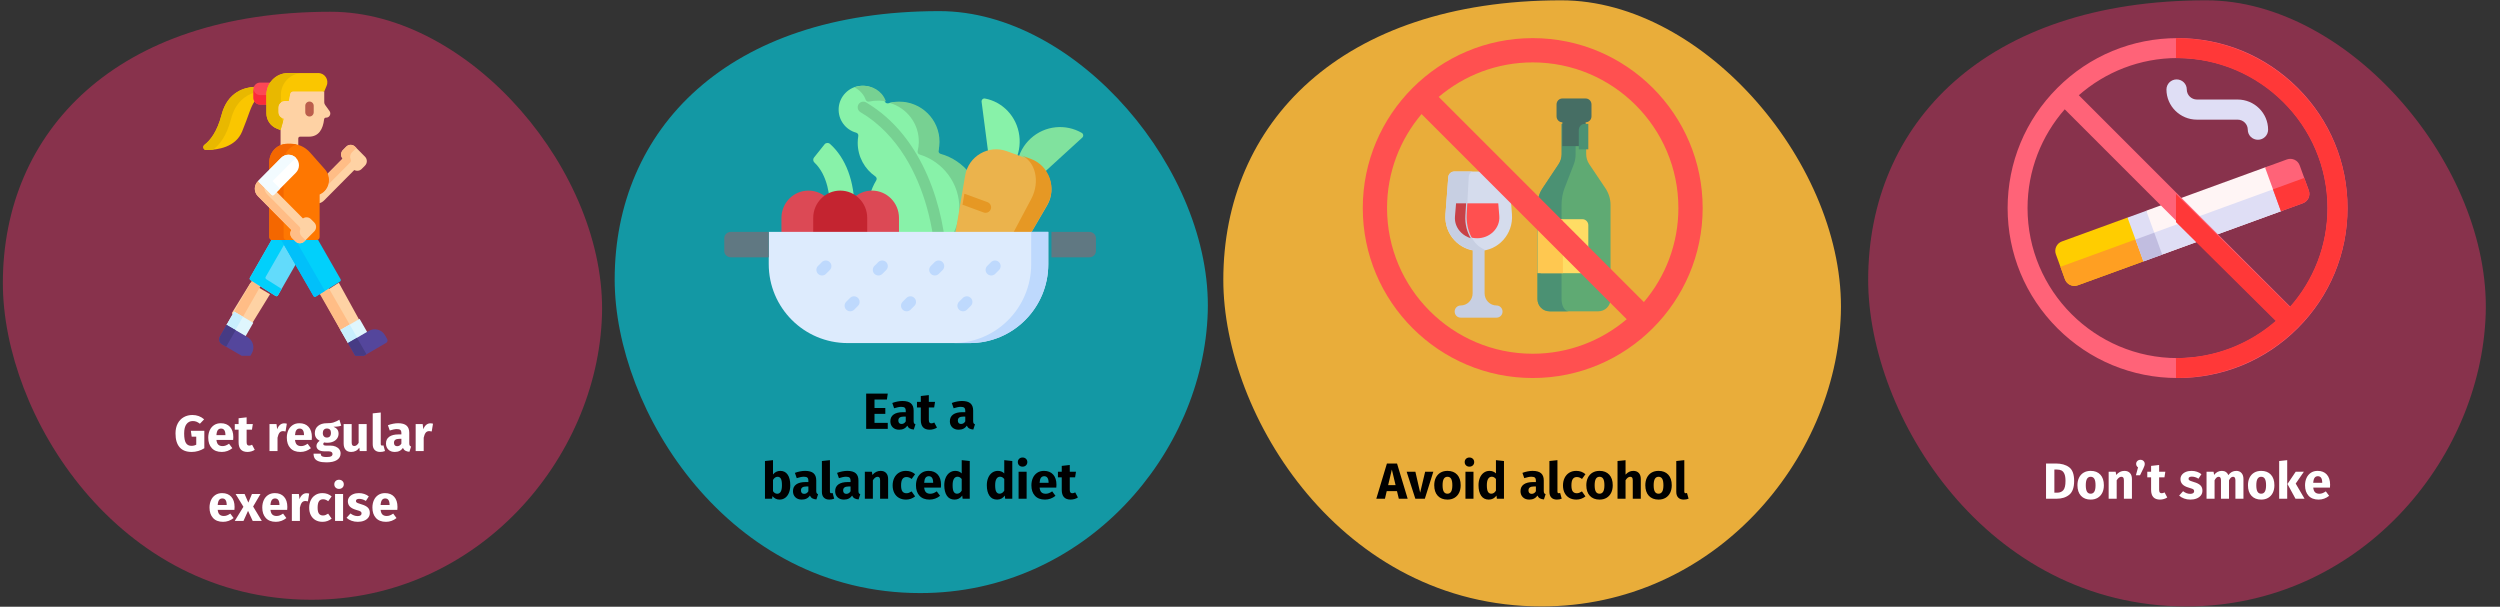 <?xml version="1.0" encoding="UTF-8"?>
<svg xmlns="http://www.w3.org/2000/svg" xmlns:xlink="http://www.w3.org/1999/xlink" width="787px" height="191px" viewBox="0 0 787 191" version="1.1">
  <rect x="0" y="0" width="787" height="191" fill="#333333" stroke="none"/>
  <title>Group 137@2x</title>
  <g id="Page-1" stroke="none" stroke-width="1" fill="none" fill-rule="evenodd">
    <g id="vorlage" transform="translate(-122, -28038)">
      <g id="Group-137" transform="translate(122.9, 28038)">
        <path d="M97.1,188.8 C149.6,188.8 187.1,144.4 188.6,99.4 C190.1,54.4 147.2,3.7 103.2,3.7 C35.7,3.7 0,41.4 0,89.1 C0,130.6 36,188.8 97.1,188.8 Z" id="Path" fill="#88324C" fill-rule="nonzero"></path>
        <path d="M484.4,190.9 C538.5,190.9 577.1,145.1 578.6,98.8 C580.1,52.5 535.9,0.1 490.6,0.1 C421.1,0.1 384.2,38.9 384.2,88.1 C384.2,130.9 421.4,190.9 484.4,190.9 Z" id="Path" fill="#E9AD3A" fill-rule="nonzero"></path>
        <path d="M687.4,190.9 C741.5,190.9 780.1,145.1 781.6,98.8 C783.1,52.5 738.9,0.1 693.6,0.1 C624.1,0.1 587.2,38.9 587.2,88.1 C587.2,130.9 624.4,190.9 687.4,190.9 Z" id="Path" fill="#88324C" fill-rule="nonzero"></path>
        <path d="M288.8,186.7 C340.8,186.7 377.9,142.7 379.3,98.3 C380.7,53.9 338.3,3.5 294.8,3.5 C228,3.5 192.6,40.8 192.6,88 C192.6,129.1 228.3,186.7 288.8,186.7 Z" id="Path" fill="#1398A4" fill-rule="nonzero"></path>
        <path d="M295.057,48.832 C294.581,48.699 294.301,48.219 294.408,47.736 C294.606,46.842 294.712,45.912 294.712,44.957 C294.712,37.869 288.98,32.124 281.909,32.124 C280.816,32.124 279.757,32.263 278.745,32.522 C278.281,32.641 277.808,32.394 277.644,31.943 C276.528,28.873 273.474,26.737 269.964,27.026 C266.283,27.329 263.335,30.357 263.114,34.052 C262.894,37.719 265.299,40.861 268.623,41.768 C269.073,41.89 269.369,42.33 269.29,42.79 C269.17,43.494 269.106,44.218 269.106,44.957 C269.106,49.351 271.311,53.227 274.671,55.54 C275.076,55.819 275.198,56.359 274.942,56.779 C273.183,59.676 272.22,63.112 272.36,66.782 C272.71,75.981 280.085,83.491 289.257,83.974 C299.569,84.518 308.1,76.298 308.1,66.082 C308.1,57.865 302.581,50.945 295.057,48.832 L295.057,48.832 Z" id="Path" fill="#88F2A9" fill-rule="nonzero"></path>
        <path d="M295.203,48.426 C294.733,48.295 294.456,47.824 294.561,47.349 C294.757,46.469 294.862,45.555 294.862,44.616 C294.862,37.648 289.194,32 282.203,32 C281.132,32 280.093,32.135 279.1,32.386 C284.54,33.901 288.473,38.937 288.338,44.824 C288.317,45.762 288.191,46.674 287.975,47.549 C287.859,48.021 288.125,48.498 288.592,48.64 C295.982,50.887 301.282,57.813 301.096,65.888 C300.906,74.192 294.977,81.018 287.173,82.699 C287.923,82.839 288.689,82.934 289.469,82.975 C299.665,83.51 308.1,75.429 308.1,65.384 C308.1,57.307 302.643,50.504 295.203,48.426 Z" id="Path" fill="#77D192" fill-rule="nonzero"></path>
        <path d="M271.626,31.417 C271.778,31.839 272.241,32.077 272.703,31.977 C273.709,31.759 274.761,31.653 275.841,31.676 C276.614,31.692 277.368,31.777 278.1,31.917 C277.995,31.827 277.909,31.715 277.857,31.581 C276.753,28.736 273.731,26.756 270.258,27.024 C269.501,27.083 268.777,27.251 268.1,27.511 C269.748,28.341 271.02,29.737 271.626,31.417 Z" id="Path" fill="#77D192" fill-rule="nonzero"></path>
        <path d="M271.757,32.245 C270.918,31.749 269.837,32.03 269.343,32.875 C268.85,33.719 269.13,34.806 269.97,35.302 C282.125,42.488 287.951,55.239 290.698,64.67 C292.62,71.273 293.482,77.714 293.626,83 C294.83,82.781 295.993,82.44 297.1,81.991 C296.468,66.559 290.253,43.18 271.757,32.245 L271.757,32.245 Z" id="Path" fill="#77D192" fill-rule="nonzero"></path>
        <path d="M268.1,66 L260.413,66 C260.413,62.098 259.747,55.18 255.458,51.142 C255.022,50.731 254.981,50.057 255.354,49.59 L258.663,45.442 C259.088,44.908 259.88,44.851 260.39,45.308 C265.373,49.767 268.1,57.055 268.1,66 Z" id="Path" fill="#88F2A9" fill-rule="nonzero"></path>
        <path d="M308.108,32.049 L311.246,56.196 C311.326,56.814 311.966,57.178 312.512,56.911 C317.591,54.425 320.769,48.757 319.98,42.692 C319.193,36.631 314.686,32.032 309.155,31.015 C308.557,30.905 308.027,31.427 308.108,32.049 L308.108,32.049 Z" id="Path" fill="#88F2A9" fill-rule="nonzero"></path>
        <path d="M339.799,43.317 L321.806,59.758 C321.346,60.179 320.605,60.032 320.345,59.465 C317.924,54.176 319.051,47.714 323.57,43.584 C328.087,39.457 334.607,38.926 339.635,41.826 C340.178,42.14 340.262,42.894 339.799,43.317 Z" id="Path" fill="#80E29E" fill-rule="nonzero"></path>
        <path d="M302.178,97.533 C298.676,96.257 296.586,92.658 297.21,88.98 L302.924,55.271 C303.96,49.161 310.272,45.484 316.088,47.604 L323.573,50.332 C329.389,52.451 331.865,59.331 328.736,64.678 L311.474,94.178 C309.591,97.398 305.679,98.809 302.178,97.533 L302.178,97.533 Z" id="Path" fill="#EBB34C" fill-rule="nonzero"></path>
        <path d="M323.636,50.028 L318.158,48 L320.397,48.829 C325.036,50.547 326.641,57.156 323.744,62.613 L307.76,92.713 C306.255,95.547 303.595,97.15 301.1,96.874 C301.52,97.132 301.968,97.354 302.444,97.53 C305.912,98.814 309.786,97.394 311.652,94.154 L328.749,64.466 C331.848,59.085 329.396,52.162 323.636,50.028 L323.636,50.028 Z" id="Path" fill="#E69824" fill-rule="nonzero"></path>
        <path d="M309.966,63.637 L302.982,61.079 C302.883,61.042 302.782,61.017 302.681,61 L302.1,64.445 L308.788,66.895 C308.982,66.966 309.181,67 309.377,67 C310.08,67 310.741,66.563 310.996,65.859 C311.321,64.959 310.86,63.964 309.966,63.637 L309.966,63.637 Z" id="Path" fill="#E69824" fill-rule="nonzero"></path>
        <path d="M273.6,60 C268.906,60 265.1,63.849 265.1,68.598 L265.1,80.402 C265.1,85.151 268.906,89 273.6,89 C278.294,89 282.1,85.151 282.1,80.402 L282.1,68.598 C282.1,63.849 278.294,60 273.6,60 L273.6,60 Z" id="Path" fill="#DC4955" fill-rule="nonzero"></path>
        <path d="M253.6,60 C248.906,60 245.1,63.849 245.1,68.598 L245.1,80.402 C245.1,85.151 248.906,89 253.6,89 C258.294,89 262.1,85.151 262.1,80.402 L262.1,68.598 C262.1,63.849 258.294,60 253.6,60 Z" id="Path" fill="#DC4955" fill-rule="nonzero"></path>
        <path d="M263.6,60 C258.906,60 255.1,63.849 255.1,68.598 L255.1,80.402 C255.1,85.151 258.906,89 263.6,89 C268.294,89 272.1,85.151 272.1,80.402 L272.1,68.598 C272.1,63.849 268.294,60 263.6,60 L263.6,60 Z" id="Path" fill="#C42430" fill-rule="nonzero"></path>
        <path d="M241.1,73 L241.1,83.158 C241.1,96.878 252.219,108 265.935,108 L304.265,108 C317.981,108 329.1,96.878 329.1,83.158 L329.1,73 L241.1,73 Z" id="Path" fill="#DDEBFD" fill-rule="nonzero"></path>
        <path d="M323.72,73 L323.72,83.158 C323.72,96.878 312.697,108 299.1,108 L304.48,108 C318.077,108 329.1,96.878 329.1,83.158 L329.1,73 L323.72,73 Z" id="Path" fill="#BED9FD" fill-rule="nonzero"></path>
        <path d="M342.034,81 L330.1,81 L330.1,73 L342.034,73 C343.175,73 344.1,73.886 344.1,74.979 L344.1,79.021 C344.1,80.114 343.175,81 342.034,81 Z" id="Path" fill="#607882" fill-rule="nonzero"></path>
        <path d="M229.166,81 L241.1,81 L241.1,73 L229.166,73 C228.025,73 227.1,73.886 227.1,74.979 L227.1,79.021 C227.1,80.114 228.025,81 229.166,81 Z" id="Path" fill="#607882" fill-rule="nonzero"></path>
        <path d="M257.87,86.725 C257.417,86.725 256.964,86.553 256.619,86.207 C255.927,85.517 255.927,84.397 256.618,83.706 L257.808,82.518 C258.499,81.827 259.62,81.827 260.311,82.518 C261.002,83.208 261.003,84.328 260.311,85.019 L259.122,86.207 C258.777,86.553 258.323,86.725 257.87,86.725 L257.87,86.725 Z" id="Path" fill="#BED9FD" fill-rule="nonzero"></path>
        <path d="M275.627,86.725 C275.174,86.725 274.721,86.553 274.375,86.207 C273.684,85.517 273.684,84.397 274.375,83.706 L275.564,82.518 C276.256,81.827 277.376,81.827 278.068,82.518 C278.759,83.208 278.759,84.328 278.068,85.019 L276.879,86.207 C276.533,86.553 276.08,86.725 275.627,86.725 L275.627,86.725 Z" id="Path" fill="#BED9FD" fill-rule="nonzero"></path>
        <path d="M293.384,86.725 C292.931,86.725 292.478,86.553 292.132,86.207 C291.441,85.517 291.44,84.397 292.132,83.706 L293.321,82.518 C294.013,81.827 295.133,81.827 295.825,82.518 C296.516,83.208 296.516,84.328 295.825,85.019 L294.636,86.207 C294.29,86.553 293.837,86.725 293.384,86.725 L293.384,86.725 Z" id="Path" fill="#BED9FD" fill-rule="nonzero"></path>
        <path d="M311.14,86.725 C310.687,86.725 310.234,86.553 309.889,86.207 C309.197,85.517 309.197,84.397 309.889,83.706 L311.078,82.518 C311.769,81.827 312.89,81.827 313.581,82.518 C314.273,83.208 314.273,84.328 313.582,85.019 L312.392,86.207 C312.046,86.553 311.593,86.725 311.14,86.725 L311.14,86.725 Z" id="Path" fill="#BED9FD" fill-rule="nonzero"></path>
        <path d="M266.749,98 C266.296,98 265.843,97.827 265.497,97.482 C264.806,96.791 264.805,95.672 265.497,94.981 L266.686,93.793 C267.377,93.102 268.498,93.102 269.19,93.792 C269.881,94.483 269.881,95.603 269.19,96.294 L268,97.482 C267.655,97.827 267.202,98 266.749,98 L266.749,98 Z" id="Path" fill="#BED9FD" fill-rule="nonzero"></path>
        <path d="M284.505,98 C284.052,98 283.599,97.827 283.254,97.482 C282.562,96.791 282.562,95.672 283.253,94.981 L284.443,93.793 C285.134,93.102 286.255,93.102 286.946,93.792 C287.638,94.483 287.638,95.603 286.946,96.294 L285.757,97.482 C285.411,97.827 284.958,98 284.505,98 L284.505,98 Z" id="Path" fill="#BED9FD" fill-rule="nonzero"></path>
        <path d="M302.262,98 C301.809,98 301.356,97.827 301.01,97.482 C300.319,96.791 300.319,95.672 301.01,94.981 L302.2,93.793 C302.891,93.102 304.012,93.102 304.703,93.792 C305.394,94.483 305.395,95.603 304.703,96.294 L303.514,97.482 C303.168,97.827 302.715,98 302.262,98 L302.262,98 Z" id="Path" fill="#BED9FD" fill-rule="nonzero"></path>
        <polygon id="Path" fill="#FED2A4" fill-rule="nonzero" points="111.977 100.804 112.1 100.524 105.751 89 100.1 92.646 106.355 104 106.701 103.995"></polygon>
        <polygon id="Path" fill="#FED2A4" fill-rule="nonzero" points="84.1 92.621 77.961 89 72.1 98.534 72.183 98.78 78.122 102 78.374 101.937"></polygon>
        <path d="M79.061,30.799 L79.061,28.115 C79.061,27.839 79.12,27.576 79.224,27.337 C76.193,27.499 70.744,28.844 68.846,36.156 C67.455,41.514 65.259,44.224 63.465,45.592 C62.773,46.119 63.129,47.232 63.997,47.229 C67.705,47.218 73.284,46.328 75.319,41.406 C77.34,36.521 78.004,33.527 79.336,31.793 C79.163,31.502 79.061,31.162 79.061,30.799 Z" id="Path" fill="#FAC600" fill-rule="nonzero"></path>
        <path d="M79.061,28.115 C79.061,27.839 79.12,27.576 79.224,27.337 C76.193,27.499 70.744,28.844 68.846,36.156 C67.455,41.514 65.259,44.224 63.465,45.592 C62.773,46.119 63.129,47.232 63.997,47.229 C64.689,47.227 65.445,47.194 66.232,47.111 C66.289,47.02 66.363,46.935 66.459,46.862 C68.252,45.495 70.449,42.785 71.839,37.427 C73.178,32.269 76.283,30.082 79.061,29.183 L79.061,28.115 L79.061,28.115 Z" id="Path" fill="#E8B800" fill-rule="nonzero"></path>
        <path d="M83.144,29.868 C83.144,28.425 83.601,27.089 84.375,25.995 L80.988,25.995 C79.826,25.995 78.884,26.944 78.884,28.115 L78.884,30.799 C78.884,31.97 79.826,32.92 80.988,32.92 L83.144,32.92 L83.144,29.868 Z" id="Path" fill="#FD4755" fill-rule="nonzero"></path>
        <path d="M78.891,27.96 C78.888,28.011 78.884,28.063 78.884,28.115 L78.884,30.799 C78.884,31.97 79.826,32.92 80.988,32.92 L83.144,32.92 L83.144,29.925 L80.988,29.925 C79.878,29.925 78.971,29.058 78.891,27.96 L78.891,27.96 Z" id="Path" fill="#FB2B3A" fill-rule="nonzero"></path>
        <path d="M114.003,49.327 L110.877,46.177 C110.108,45.402 108.862,45.402 108.093,46.177 L107.049,47.229 C106.311,47.973 106.283,49.159 106.963,49.938 L102.122,54.815 C102.481,55.689 102.581,56.659 102.392,57.624 C102.106,59.093 101.185,60.308 99.868,60.956 C99.795,60.993 99.721,61.027 99.646,61.06 C99.581,61.089 99.54,61.153 99.54,61.224 L99.54,63.999 C100.112,63.863 100.656,63.573 101.103,63.123 L110.63,53.525 C111.376,53.932 112.328,53.819 112.959,53.184 L114.003,52.132 C114.772,51.357 114.772,50.101 114.003,49.327 L114.003,49.327 Z" id="Path" fill="#FED2A4" fill-rule="nonzero"></path>
        <path d="M110.877,46.177 C110.108,45.402 108.861,45.402 108.093,46.177 L107.049,47.229 C106.31,47.973 106.283,49.159 106.963,49.938 L102.256,54.68 C102.718,55.768 102.777,56.97 102.467,58.068 L109.326,51.158 C109.588,50.893 109.643,50.496 109.493,50.154 C109.176,49.428 109.312,48.55 109.902,47.955 L110.946,46.903 C111.058,46.79 111.182,46.695 111.312,46.615 L110.877,46.177 Z" id="Path" fill="#FFBD86" fill-rule="nonzero"></path>
        <polygon id="Path" fill="#FFBD86" fill-rule="nonzero" points="75.585 99.718 81.161 89.988 78.444 88.27 72.809 98.103"></polygon>
        <polygon id="Path" fill="#DFF6FD" fill-rule="nonzero" points="76.033 105.761 76.444 105.794 78.841 101.611 72.809 98.103 70.413 102.285 70.541 102.567"></polygon>
        <polygon id="Path" fill="#C8EFFE" fill-rule="nonzero" transform="translate(72.997, 101.002) rotate(-59.999) translate(-72.997, -101.002) " points="70.592 99.404 75.413 99.389 75.402 102.6 70.582 102.616"></polygon>
        <path d="M87.815,75.544 L87.815,75.365 L84.69,75.365 L77.771,87.439 C77.626,87.693 77.706,88.017 77.952,88.173 L85.845,93.167 C86.104,93.331 86.447,93.245 86.6,92.978 L92.216,83.177 L87.815,75.544 Z" id="Path" fill="#62DBFB" fill-rule="nonzero"></path>
        <path d="M82.739,87.155 L88.606,76.916 L87.815,75.544 L87.815,75.365 L84.69,75.365 L77.771,87.439 C77.626,87.693 77.706,88.017 77.952,88.173 L85.845,93.167 C86.104,93.331 86.447,93.245 86.6,92.978 L87.761,90.952 L82.919,87.889 C82.673,87.733 82.594,87.409 82.739,87.155 L82.739,87.155 Z" id="Path" fill="#01D0FB" fill-rule="nonzero"></path>
        <path d="M68.988,108.402 L75.174,112 L77.93,112 L78.369,111.235 C79.394,109.445 78.786,107.156 77.009,106.122 L70.413,102.285 L68.329,105.922 C67.831,106.79 68.126,107.9 68.988,108.402 L68.988,108.402 Z" id="Path" fill="#54469C" fill-rule="nonzero"></path>
        <path d="M70.413,102.285 L68.328,105.922 C67.831,106.79 68.126,107.9 68.988,108.402 L70.299,109.164 L73.284,103.955 L70.413,102.285 Z" id="Path" fill="#463B84" fill-rule="nonzero"></path>
        <polygon id="Path" fill="#FFBD86" fill-rule="nonzero" points="106.267 103.876 109.187 102.177 102.546 90.648 99.699 92.414"></polygon>
        <polygon id="Path" fill="#DFF6FD" fill-rule="nonzero" points="114.599 104.726 114.658 104.485 112.298 100.367 106.267 103.876 108.626 107.994 108.889 108.047"></polygon>
        <polygon id="Path" fill="#C8EFFE" fill-rule="nonzero" points="109.187 102.177 106.267 103.876 108.626 107.994 111.556 106.29"></polygon>
        <path d="M106.318,87.899 L99.136,75.365 L87.506,75.365 L97.772,93.167 C97.925,93.432 98.264,93.517 98.523,93.357 L106.134,88.635 C106.383,88.48 106.465,88.154 106.318,87.899 L106.318,87.899 Z" id="Path" fill="#01D0FB" fill-rule="nonzero"></path>
        <path d="M92.034,75.365 L87.506,75.365 L97.772,93.167 C97.925,93.431 98.264,93.517 98.523,93.357 L101.385,91.581 L92.034,75.365 Z" id="Path" fill="#01C0FA" fill-rule="nonzero"></path>
        <path d="M113.679,112 L120.656,107.941 C121.081,107.694 121.226,107.147 120.981,106.72 L120.297,105.527 C119.271,103.737 116.999,103.123 115.222,104.157 L108.626,107.994 L110.922,112 L113.679,112 L113.679,112 Z" id="Path" fill="#54469C" fill-rule="nonzero"></path>
        <polygon id="Path" fill="#463B84" fill-rule="nonzero" points="113.679 112 114.476 111.536 111.48 106.334 108.626 107.994 110.922 112"></polygon>
        <path d="M102.835,34.959 L101.439,33.017 C101.265,32.774 101.171,32.482 101.171,32.182 L101.171,28.802 L100.734,28.62 L91.348,28.62 C90.819,28.62 90.361,29 90.259,29.524 L89.855,31.615 L88.783,31.615 C87.525,31.615 86.501,32.646 86.501,33.914 L86.501,35.295 C86.501,36.352 87.208,37.257 88.208,37.517 L87.307,40.721 L87.425,40.968 L87.425,45.893 C88.084,45.61 88.81,45.454 89.571,45.454 L90.669,45.454 C91.466,45.454 92.25,45.578 92.997,45.811 L92.997,43.588 C92.997,43.278 93.247,43.026 93.555,43.026 L96.329,43.026 C99.484,43.026 100.782,40.629 101.13,37.544 C101.162,37.257 101.397,37.037 101.683,37.037 L101.782,37.037 C102.843,37.037 103.458,35.825 102.835,34.959 L102.835,34.959 Z" id="Path" fill="#FED2A4" fill-rule="nonzero"></path>
        <path d="M90.669,45.272 L89.571,45.272 C86.43,45.272 83.883,47.838 83.883,51.003 L83.883,74.639 C83.883,75.14 84.286,75.546 84.784,75.546 L98.817,75.546 C99.314,75.546 99.717,75.14 99.717,74.639 L99.717,61.224 C99.794,61.19 99.871,61.154 99.946,61.117 C102.876,59.674 103.558,55.758 101.388,53.304 L96.692,47.993 C95.161,46.262 92.97,45.272 90.669,45.272 L90.669,45.272 Z" id="Path" fill="#FE7701" fill-rule="nonzero"></path>
        <polygon id="Path" fill="#F46700" fill-rule="nonzero" points="88.387 62.638 88.387 58.261 86.214 60.449"></polygon>
        <path d="M87.608,49.683 C87.949,49.339 88.347,49.09 88.771,48.929 C89.412,47.268 90.799,45.983 92.518,45.491 C91.917,45.349 91.297,45.272 90.669,45.272 L89.571,45.272 C86.43,45.272 83.883,47.838 83.883,51.003 L83.883,53.436 L87.608,49.683 Z" id="Path" fill="#F46700" fill-rule="nonzero"></path>
        <path d="M88.387,74.639 L88.387,69.919 L83.883,65.382 L83.883,74.639 C83.883,75.14 84.286,75.546 84.784,75.546 L89.287,75.546 C88.79,75.546 88.387,75.14 88.387,74.639 Z" id="Path" fill="#F46700" fill-rule="nonzero"></path>
        <path d="M96.527,36.678 C95.792,36.678 95.196,36.078 95.196,35.337 L95.196,33.309 C95.196,32.569 95.792,31.968 96.527,31.968 C97.262,31.968 97.858,32.569 97.858,33.309 L97.858,35.337 C97.858,36.078 97.262,36.678 96.527,36.678 Z" id="Path" fill="#BB5D4C" fill-rule="nonzero"></path>
        <path d="M82.966,29.868 L82.966,35.66 C82.966,37.74 84.208,39.617 86.115,40.417 L87.425,40.967 L88.434,37.38 C87.44,37.212 86.682,36.343 86.682,35.294 L86.682,33.913 C86.682,32.744 87.622,31.796 88.783,31.796 L90.004,31.796 L90.436,29.559 C90.521,29.119 90.904,28.802 91.348,28.802 L101.171,28.802 L101.93,26.979 C102.717,25.088 101.338,23 99.303,23 L89.784,23 C86.019,23 82.966,26.075 82.966,29.868 Z" id="Path" fill="#FAC600" fill-rule="nonzero"></path>
        <path d="M87.744,37.133 C87.11,36.769 86.681,36.083 86.681,35.295 L86.681,33.914 C86.681,33.218 87.016,32.603 87.53,32.217 L87.53,29.868 C87.53,26.075 90.582,23 94.347,23 L89.784,23 C86.019,23 82.966,26.075 82.966,29.868 L82.966,35.66 C82.966,37.74 84.208,39.617 86.115,40.418 L87.425,40.968 L88.2,38.209 C88.009,37.871 87.856,37.51 87.744,37.133 L87.744,37.133 Z" id="Path" fill="#E8B800" fill-rule="nonzero"></path>
        <path d="M98.029,70.038 L96.985,68.987 C96.299,68.296 95.235,68.223 94.467,68.764 L86.214,60.449 L86.055,60.356 L85.198,61.22 C85.138,61.28 85.06,61.313 84.975,61.313 C84.891,61.313 84.812,61.28 84.753,61.22 L80.925,57.364 L80.329,57.016 L80.274,57.071 C78.993,58.362 78.993,60.455 80.274,61.746 L90.853,72.405 C90.316,73.178 90.389,74.25 91.074,74.941 L92.118,75.993 C92.887,76.768 94.134,76.768 94.902,75.993 L98.028,72.843 C98.797,72.069 98.797,70.813 98.029,70.038 L98.029,70.038 Z" id="Path" fill="#FED2A4" fill-rule="nonzero"></path>
        <path d="M95.094,75.44 L94.05,74.388 C93.498,73.832 93.344,73.029 93.585,72.333 C93.698,72.004 93.617,71.639 93.373,71.392 L83.25,61.194 C82.645,60.584 82.328,59.795 82.295,58.997 L80.329,57.016 L80.275,57.071 C78.993,58.362 78.993,60.455 80.275,61.746 L90.853,72.405 C90.316,73.178 90.389,74.251 91.075,74.941 L92.119,75.993 C92.887,76.768 94.134,76.768 94.903,75.993 L95.285,75.608 C95.219,75.556 95.155,75.501 95.094,75.44 L95.094,75.44 Z" id="Path" fill="#FFBD86" fill-rule="nonzero"></path>
        <path d="M85.323,61.347 L92.254,54.364 C93.537,53.071 93.537,50.975 92.254,49.683 C90.971,48.39 88.891,48.39 87.608,49.683 L80.329,57.016 L84.627,61.347 C84.82,61.54 85.131,61.54 85.323,61.347 L85.323,61.347 Z" id="Path" fill="#FFFFFF" fill-rule="nonzero"></path>
        <path d="M84.911,57.016 L92.19,49.683 C92.2,49.672 92.211,49.663 92.222,49.653 C90.936,48.392 88.881,48.4 87.608,49.683 L80.329,57.016 L84.627,61.347 C84.819,61.54 85.131,61.54 85.323,61.347 L87.266,59.389 L84.911,57.016 Z" id="Path" fill="#F2FBFF" fill-rule="nonzero"></path>
        <path d="M709.9,44 C708.133,44 706.7,42.582 706.7,40.833 C706.7,39.087 705.264,37.667 703.5,37.667 L690.7,37.667 C685.407,37.667 681.1,33.405 681.1,28.167 C681.1,26.418 682.533,25 684.3,25 C686.067,25 687.5,26.418 687.5,28.167 C687.5,29.913 688.936,31.333 690.7,31.333 L703.5,31.333 C708.793,31.333 713.1,35.595 713.1,40.833 C713.1,42.582 711.667,44 709.9,44 Z" id="Path" fill="#DFDEF5" fill-rule="nonzero"></path>
        <path d="M668.833,68.482 L648.168,76.014 C646.537,76.608 645.697,78.413 646.29,80.046 L649.156,87.929 C649.749,89.562 651.552,90.404 653.182,89.809 L673.847,82.278 L674.292,74.304 L668.833,68.482 Z" id="Path" fill="#FFCD00" fill-rule="nonzero"></path>
        <path d="M649.156,87.929 C649.749,89.562 651.552,90.404 653.182,89.809 L673.847,82.278 L674.292,74.304 L647.723,83.988 L649.156,87.929 Z" id="Path" fill="#FF9F22" fill-rule="nonzero"></path>
        <path d="M674.737,66.33 L674.292,74.304 L679.751,80.126 L717.144,66.497 C718.774,65.903 719.615,64.097 719.022,62.465 L716.156,54.581 C715.563,52.949 713.76,52.107 712.13,52.701 L674.737,66.33 Z" id="Path" fill="#FFF5F5" fill-rule="nonzero"></path>
        <path d="M674.292,74.304 L679.751,80.126 L717.144,66.497 C718.774,65.903 719.615,64.097 719.022,62.464 L717.589,58.523 L674.292,74.304 Z" id="Path" fill="#DFDEF5" fill-rule="nonzero"></path>
        <polygon id="Path" fill="#DFDEF5" fill-rule="nonzero" transform="translate(674.304, 74.324) rotate(-19.993) translate(-674.304, -74.324) " points="671.164 66.984 677.45 66.981 677.443 81.664 671.157 81.667"></polygon>
        <polygon id="Path" fill="#C1BDE0" fill-rule="nonzero" transform="translate(675.558, 77.774) rotate(-19.993) translate(-675.558, -77.774) " points="672.416 74.105 678.702 74.102 678.699 81.443 672.413 81.446"></polygon>
        <path d="M722.43,27.67 C712.325,17.565 698.89,12 684.6,12 C670.31,12 656.875,17.565 646.77,27.67 C636.665,37.775 631.1,51.21 631.1,65.5 C631.1,79.79 636.665,93.225 646.77,103.33 C656.875,113.435 670.31,119 684.6,119 C698.89,119 712.325,113.435 722.43,103.33 C732.535,93.225 738.1,79.79 738.1,65.5 C738.1,51.21 732.535,37.775 722.43,27.67 Z M731.83,65.5 C731.83,77.396 727.408,88.277 720.123,96.59 L653.51,29.977 C661.823,22.692 672.704,18.27 684.6,18.27 C710.643,18.27 731.83,39.457 731.83,65.5 Z M637.37,65.5 C637.37,53.604 641.792,42.723 649.077,34.41 L715.69,101.023 C707.377,108.308 696.496,112.73 684.6,112.73 C658.557,112.73 637.37,91.543 637.37,65.5 Z" id="Shape" fill="#FF6378" fill-rule="nonzero"></path>
        <path d="M722.284,27.67 C712.084,17.565 698.524,12 684.1,12 L684.1,18.27 C710.386,18.27 731.772,39.457 731.772,65.5 C731.772,77.396 727.308,88.277 719.955,96.59 L684.1,61.067 L684.1,69.933 L715.481,101.023 C707.09,108.308 696.107,112.73 684.1,112.73 L684.1,119 C698.524,119 712.084,113.435 722.284,103.33 C732.483,93.225 738.1,79.79 738.1,65.5 C738.1,51.21 732.483,37.775 722.284,27.67 Z" id="Path" fill="#FF3838" fill-rule="nonzero"></path>
        <path d="M490.767,39 L490.767,48.516 C490.767,49.643 490.431,50.745 489.801,51.683 L484.71,59.267 C483.66,60.83 483.1,62.667 483.1,64.546 L483.1,94.193 C483.1,96.296 484.816,98 486.933,98 L502.267,98 C504.384,98 506.1,96.296 506.1,94.193 L506.1,64.546 C506.1,62.667 505.54,60.83 504.49,59.267 L499.399,51.683 C498.77,50.745 498.433,49.643 498.433,48.516 L498.433,39" id="Path" fill="#5FAA73" fill-rule="nonzero"></path>
        <path d="M490.679,94.194 L490.679,64.546 C490.679,62.667 491.002,60.83 491.607,59.267 L494.543,51.683 C494.906,50.745 495.1,49.643 495.1,48.516 L495.1,39 L490.679,39 L490.679,48.516 C490.679,49.643 490.347,50.745 489.724,51.683 L484.691,59.267 C483.654,60.83 483.1,62.667 483.1,64.546 L483.1,94.194 C483.1,96.296 484.797,98 486.89,98 L492.889,98 C491.669,98 490.679,96.296 490.679,94.194 Z" id="Path" fill="#4B9173" fill-rule="nonzero"></path>
        <path d="M497.225,86 L484.1,86 L484.1,69 L497.225,69 C498.26,69 499.1,69.846 499.1,70.889 L499.1,84.111 C499.1,85.154 498.26,86 497.225,86 Z" id="Path" fill="#FFDC64" fill-rule="nonzero"></path>
        <path d="M472.298,54 L456.901,54 C455.914,54 455.093,54.774 455.017,55.775 L454.132,67.495 C453.662,73.701 458.484,79 464.6,79 L464.6,79 C470.716,79 475.537,73.701 475.068,67.495 L474.183,55.775 C474.107,54.774 473.286,54 472.298,54 Z" id="Path" fill="#D5DCED" fill-rule="nonzero"></path>
        <path d="M498.267,31 L490.933,31 C489.921,31 489.1,31.84 489.1,32.875 L489.1,36.625 C489.1,37.661 489.921,38.5 490.933,38.5 L490.933,46 L498.267,46 L498.267,38.5 C499.279,38.5 500.1,37.66 500.1,36.625 L500.1,32.875 C500.1,31.839 499.279,31 498.267,31 Z" id="Path" fill="#466E64" fill-rule="nonzero"></path>
        <path d="M496.1,41 L496.1,47 L499.1,47 L499.1,39 L497.9,39 C496.906,39 496.1,39.896 496.1,41 Z" id="Path" fill="#4B9173" fill-rule="nonzero"></path>
        <path d="M457.45,64 L457.121,67.98 C456.97,69.812 457.625,71.562 458.964,72.91 C460.304,74.258 462.128,75 464.1,75 C466.072,75 467.896,74.258 469.236,72.91 C470.575,71.563 471.23,69.811 471.079,67.98 L470.75,64 L457.45,64 Z" id="Path" fill="#FF5050" fill-rule="nonzero"></path>
        <path d="M470.216,96.167 C468.135,96.167 466.449,94.451 466.449,92.333 L466.449,78.722 C466.449,78.616 466.387,78.525 466.29,78.486 C462.93,77.147 460.54,72.631 460.821,67.45 L461.457,55.77 C461.511,54.771 462.1,54 462.809,54 L456.892,54 C455.908,54 455.09,54.771 455.014,55.77 L454.131,67.45 C453.713,72.981 457.516,77.776 462.682,78.732 L462.682,92.333 C462.682,94.451 460.997,96.167 458.915,96.167 C457.874,96.166 457.031,97.024 457.031,98.083 C457.031,99.143 457.874,100 458.915,100 L470.216,100 C471.258,100 472.1,99.143 472.1,98.083 C472.1,97.024 471.257,96.166 470.216,96.167 Z" id="Path" fill="#C7CFE2" fill-rule="nonzero"></path>
        <path d="M457.474,64 L457.123,68.129 C456.961,70.029 457.66,71.845 459.092,73.243 C459.935,74.067 460.971,74.642 462.1,75 C460.901,73.028 460.233,70.53 460.398,67.837 L460.633,64 L457.474,64 L457.474,64 Z" id="Path" fill="#C84146" fill-rule="nonzero"></path>
        <rect id="Rectangle" fill="#FFC850" fill-rule="nonzero" x="483.1" y="69" width="8" height="17"></rect>
        <path d="M481.6,12 C452.1,12 428.1,36 428.1,65.5 C428.1,95 452.1,119 481.6,119 C511.1,119 535.1,95 535.1,65.5 C535.1,36 511.1,12 481.6,12 Z M435.743,65.5 C435.743,54.23 439.837,43.903 446.606,35.91 L511.19,100.493 C503.196,107.263 492.87,111.357 481.6,111.357 C456.315,111.357 435.743,90.785 435.743,65.5 Z M516.594,95.09 L452.01,30.506 C460.003,23.737 470.33,19.643 481.6,19.643 C506.885,19.643 527.457,40.215 527.457,65.5 C527.457,76.77 523.363,87.097 516.594,95.09 Z" id="Shape" fill="#FF5050" fill-rule="nonzero"></path>
        <g id="Group" transform="translate(712.13, 50)" fill-rule="nonzero">
          <path d="M6.888,0.191 L1.42108547e-14,2.701 L5.014,16.497 L11.902,13.986 C13.533,13.392 14.373,11.587 13.78,9.954 L10.915,2.071 C10.321,0.438 8.519,-0.404 6.888,0.191 L6.888,0.191 Z" id="Path" fill="#FF6378"></path>
          <path d="M2.507,9.599 L5.014,16.497 L11.902,13.986 C13.533,13.392 14.373,11.587 13.78,9.954 L12.347,6.012 L2.507,9.599 Z" id="Path" fill="#FF3838"></path>
        </g>
        <g id="Get-regular-exercise" transform="translate(54.352, 129.856)" fill="#FFFFFF" fill-rule="nonzero">
          <path d="M5.312,0.784 C6.741,0.784 7.973,1.237 9.008,2.144 L7.68,3.536 C7.285,3.237 6.92,3.021 6.584,2.888 C6.248,2.755 5.861,2.688 5.424,2.688 C4.603,2.688 3.947,3.011 3.456,3.656 C2.965,4.301 2.72,5.28 2.72,6.592 C2.72,8.011 2.907,9.016 3.28,9.608 C3.653,10.2 4.235,10.496 5.024,10.496 C5.579,10.496 6.08,10.373 6.528,10.128 L6.528,7.616 L5.088,7.616 L4.832,5.76 L9.072,5.76 L9.072,11.248 C8.496,11.621 7.861,11.909 7.168,12.112 C6.475,12.315 5.781,12.416 5.088,12.416 C3.403,12.416 2.133,11.923 1.28,10.936 C0.427,9.949 0,8.501 0,6.592 C0,5.376 0.232,4.331 0.696,3.456 C1.16,2.581 1.795,1.917 2.6,1.464 C3.405,1.011 4.309,0.784 5.312,0.784 Z" id="Path"></path>
          <path d="M18.192,7.728 C18.192,8.08 18.176,8.384 18.144,8.64 L12.88,8.64 C12.965,9.355 13.168,9.856 13.488,10.144 C13.808,10.432 14.251,10.576 14.816,10.576 C15.157,10.576 15.488,10.515 15.808,10.392 C16.128,10.269 16.475,10.08 16.848,9.824 L17.888,11.232 C16.896,12.021 15.792,12.416 14.576,12.416 C13.2,12.416 12.144,12.011 11.408,11.2 C10.672,10.389 10.304,9.301 10.304,7.936 C10.304,7.072 10.459,6.296 10.768,5.608 C11.077,4.92 11.531,4.376 12.128,3.976 C12.725,3.576 13.44,3.376 14.272,3.376 C15.499,3.376 16.459,3.76 17.152,4.528 C17.845,5.296 18.192,6.363 18.192,7.728 Z M15.712,7.008 C15.691,5.707 15.232,5.056 14.336,5.056 C13.899,5.056 13.56,5.216 13.32,5.536 C13.08,5.856 12.933,6.384 12.88,7.12 L15.712,7.12 L15.712,7.008 Z" id="Shape"></path>
          <path d="M24.944,11.744 C24.635,11.957 24.275,12.123 23.864,12.24 C23.453,12.357 23.045,12.416 22.64,12.416 C20.784,12.405 19.856,11.381 19.856,9.344 L19.856,5.408 L18.656,5.408 L18.656,3.648 L19.856,3.648 L19.856,1.808 L22.384,1.52 L22.384,3.648 L24.336,3.648 L24.064,5.408 L22.384,5.408 L22.384,9.312 C22.384,9.707 22.448,9.989 22.576,10.16 C22.704,10.331 22.907,10.416 23.184,10.416 C23.472,10.416 23.776,10.325 24.096,10.144 L24.944,11.744 Z" id="Path"></path>
          <path d="M34.192,3.408 C34.501,3.408 34.784,3.445 35.04,3.52 L34.64,5.968 C34.32,5.893 34.064,5.856 33.872,5.856 C33.371,5.856 32.989,6.029 32.728,6.376 C32.467,6.723 32.261,7.243 32.112,7.936 L32.112,12.144 L29.584,12.144 L29.584,3.648 L31.792,3.648 L32,5.296 C32.192,4.709 32.483,4.248 32.872,3.912 C33.261,3.576 33.701,3.408 34.192,3.408 Z" id="Path"></path>
          <path d="M42.928,7.728 C42.928,8.08 42.912,8.384 42.88,8.64 L37.616,8.64 C37.701,9.355 37.904,9.856 38.224,10.144 C38.544,10.432 38.987,10.576 39.552,10.576 C39.893,10.576 40.224,10.515 40.544,10.392 C40.864,10.269 41.211,10.08 41.584,9.824 L42.624,11.232 C41.632,12.021 40.528,12.416 39.312,12.416 C37.936,12.416 36.88,12.011 36.144,11.2 C35.408,10.389 35.04,9.301 35.04,7.936 C35.04,7.072 35.195,6.296 35.504,5.608 C35.813,4.92 36.267,4.376 36.864,3.976 C37.461,3.576 38.176,3.376 39.008,3.376 C40.235,3.376 41.195,3.76 41.888,4.528 C42.581,5.296 42.928,6.363 42.928,7.728 Z M40.448,7.008 C40.427,5.707 39.968,5.056 39.072,5.056 C38.635,5.056 38.296,5.216 38.056,5.536 C37.816,5.856 37.669,6.384 37.616,7.12 L40.448,7.12 L40.448,7.008 Z" id="Shape"></path>
          <path d="M52.176,4.144 C51.621,4.368 50.805,4.48 49.728,4.48 C50.283,4.715 50.688,5.003 50.944,5.344 C51.2,5.685 51.328,6.128 51.328,6.672 C51.328,7.216 51.184,7.704 50.896,8.136 C50.608,8.568 50.195,8.907 49.656,9.152 C49.117,9.397 48.485,9.52 47.76,9.52 C47.419,9.52 47.093,9.488 46.784,9.424 C46.699,9.467 46.632,9.533 46.584,9.624 C46.536,9.715 46.512,9.808 46.512,9.904 C46.512,10.064 46.573,10.189 46.696,10.28 C46.819,10.371 47.067,10.416 47.44,10.416 L48.72,10.416 C49.371,10.416 49.941,10.523 50.432,10.736 C50.923,10.949 51.301,11.243 51.568,11.616 C51.835,11.989 51.968,12.411 51.968,12.88 C51.968,13.765 51.587,14.456 50.824,14.952 C50.061,15.448 48.96,15.696 47.52,15.696 C46.485,15.696 45.669,15.587 45.072,15.368 C44.475,15.149 44.056,14.843 43.816,14.448 C43.576,14.053 43.456,13.557 43.456,12.96 L45.728,12.96 C45.728,13.216 45.779,13.419 45.88,13.568 C45.981,13.717 46.165,13.829 46.432,13.904 C46.699,13.979 47.083,14.016 47.584,14.016 C48.277,14.016 48.757,13.933 49.024,13.768 C49.291,13.603 49.424,13.365 49.424,13.056 C49.424,12.8 49.323,12.597 49.12,12.448 C48.917,12.299 48.613,12.224 48.208,12.224 L46.976,12.224 C46.101,12.224 45.448,12.067 45.016,11.752 C44.584,11.437 44.368,11.035 44.368,10.544 C44.368,10.235 44.459,9.933 44.64,9.64 C44.821,9.347 45.067,9.104 45.376,8.912 C44.843,8.624 44.456,8.285 44.216,7.896 C43.976,7.507 43.856,7.035 43.856,6.48 C43.856,5.531 44.197,4.776 44.88,4.216 C45.563,3.656 46.464,3.376 47.584,3.376 C48.437,3.397 49.16,3.312 49.752,3.12 C50.344,2.928 50.955,2.645 51.584,2.272 L52.176,4.144 Z M47.648,5.04 C47.253,5.04 46.941,5.165 46.712,5.416 C46.483,5.667 46.368,6.011 46.368,6.448 C46.368,6.907 46.483,7.261 46.712,7.512 C46.941,7.763 47.253,7.888 47.648,7.888 C48.064,7.888 48.381,7.765 48.6,7.52 C48.819,7.275 48.928,6.907 48.928,6.416 C48.928,5.499 48.501,5.04 47.648,5.04 Z" id="Shape"></path>
          <path d="M60.176,12.144 L57.984,12.144 L57.872,11.072 C57.253,11.968 56.395,12.416 55.296,12.416 C54.517,12.416 53.928,12.181 53.528,11.712 C53.128,11.243 52.928,10.587 52.928,9.744 L52.928,3.648 L55.456,3.648 L55.456,9.424 C55.456,9.84 55.523,10.131 55.656,10.296 C55.789,10.461 55.995,10.544 56.272,10.544 C56.805,10.544 57.264,10.213 57.648,9.552 L57.648,3.648 L60.176,3.648 L60.176,12.144 Z" id="Path"></path>
          <path d="M64.416,12.416 C63.68,12.416 63.107,12.205 62.696,11.784 C62.285,11.363 62.08,10.763 62.08,9.984 L62.08,0.272 L64.608,0 L64.608,9.888 C64.608,10.24 64.752,10.416 65.04,10.416 C65.189,10.416 65.328,10.389 65.456,10.336 L65.952,12.128 C65.493,12.32 64.981,12.416 64.416,12.416 Z" id="Path"></path>
          <path d="M73.584,9.68 C73.584,10 73.629,10.235 73.72,10.384 C73.811,10.533 73.957,10.645 74.16,10.72 L73.632,12.368 C73.109,12.325 72.683,12.211 72.352,12.024 C72.021,11.837 71.765,11.541 71.584,11.136 C71.029,11.989 70.176,12.416 69.024,12.416 C68.181,12.416 67.509,12.171 67.008,11.68 C66.507,11.189 66.256,10.549 66.256,9.76 C66.256,8.832 66.597,8.123 67.28,7.632 C67.963,7.141 68.949,6.896 70.24,6.896 L71.104,6.896 L71.104,6.528 C71.104,6.027 70.997,5.683 70.784,5.496 C70.571,5.309 70.197,5.216 69.664,5.216 C69.387,5.216 69.051,5.256 68.656,5.336 C68.261,5.416 67.856,5.525 67.44,5.664 L66.864,4 C67.397,3.797 67.944,3.643 68.504,3.536 C69.064,3.429 69.584,3.376 70.064,3.376 C71.28,3.376 72.171,3.627 72.736,4.128 C73.301,4.629 73.584,5.381 73.584,6.384 L73.584,9.68 Z M69.76,10.608 C70.336,10.608 70.784,10.336 71.104,9.792 L71.104,8.288 L70.48,8.288 C69.904,8.288 69.475,8.389 69.192,8.592 C68.909,8.795 68.768,9.109 68.768,9.536 C68.768,9.877 68.856,10.141 69.032,10.328 C69.208,10.515 69.451,10.608 69.76,10.608 Z" id="Shape"></path>
          <path d="M80.208,3.408 C80.517,3.408 80.8,3.445 81.056,3.52 L80.656,5.968 C80.336,5.893 80.08,5.856 79.888,5.856 C79.387,5.856 79.005,6.029 78.744,6.376 C78.483,6.723 78.277,7.243 78.128,7.936 L78.128,12.144 L75.6,12.144 L75.6,3.648 L77.808,3.648 L78.016,5.296 C78.208,4.709 78.499,4.248 78.888,3.912 C79.277,3.576 79.717,3.408 80.208,3.408 Z" id="Path"></path>
          <path d="M18.592,29.728 C18.592,30.08 18.576,30.384 18.544,30.64 L13.28,30.64 C13.365,31.355 13.568,31.856 13.888,32.144 C14.208,32.432 14.651,32.576 15.216,32.576 C15.557,32.576 15.888,32.515 16.208,32.392 C16.528,32.269 16.875,32.08 17.248,31.824 L18.288,33.232 C17.296,34.021 16.192,34.416 14.976,34.416 C13.6,34.416 12.544,34.011 11.808,33.2 C11.072,32.389 10.704,31.301 10.704,29.936 C10.704,29.072 10.859,28.296 11.168,27.608 C11.477,26.92 11.931,26.376 12.528,25.976 C13.125,25.576 13.84,25.376 14.672,25.376 C15.899,25.376 16.859,25.76 17.552,26.528 C18.245,27.296 18.592,28.363 18.592,29.728 Z M16.112,29.008 C16.091,27.707 15.632,27.056 14.736,27.056 C14.299,27.056 13.96,27.216 13.72,27.536 C13.48,27.856 13.333,28.384 13.28,29.12 L16.112,29.12 L16.112,29.008 Z" id="Shape"></path>
          <polygon id="Path" points="24.432 29.6 27.168 34.144 24.304 34.144 22.832 30.96 21.392 34.144 18.64 34.144 21.376 29.68 18.912 25.648 21.744 25.648 22.928 28.368 24.064 25.648 26.752 25.648"></polygon>
          <path d="M35.2,29.728 C35.2,30.08 35.184,30.384 35.152,30.64 L29.888,30.64 C29.973,31.355 30.176,31.856 30.496,32.144 C30.816,32.432 31.259,32.576 31.824,32.576 C32.165,32.576 32.496,32.515 32.816,32.392 C33.136,32.269 33.483,32.08 33.856,31.824 L34.896,33.232 C33.904,34.021 32.8,34.416 31.584,34.416 C30.208,34.416 29.152,34.011 28.416,33.2 C27.68,32.389 27.312,31.301 27.312,29.936 C27.312,29.072 27.467,28.296 27.776,27.608 C28.085,26.92 28.539,26.376 29.136,25.976 C29.733,25.576 30.448,25.376 31.28,25.376 C32.507,25.376 33.467,25.76 34.16,26.528 C34.853,27.296 35.2,28.363 35.2,29.728 Z M32.72,29.008 C32.699,27.707 32.24,27.056 31.344,27.056 C30.907,27.056 30.568,27.216 30.328,27.536 C30.088,27.856 29.941,28.384 29.888,29.12 L32.72,29.12 L32.72,29.008 Z" id="Shape"></path>
          <path d="M41.232,25.408 C41.541,25.408 41.824,25.445 42.08,25.52 L41.68,27.968 C41.36,27.893 41.104,27.856 40.912,27.856 C40.411,27.856 40.029,28.029 39.768,28.376 C39.507,28.723 39.301,29.243 39.152,29.936 L39.152,34.144 L36.624,34.144 L36.624,25.648 L38.832,25.648 L39.04,27.296 C39.232,26.709 39.523,26.248 39.912,25.912 C40.301,25.576 40.741,25.408 41.232,25.408 Z" id="Path"></path>
          <path d="M46.24,25.376 C46.827,25.376 47.355,25.461 47.824,25.632 C48.293,25.803 48.736,26.064 49.152,26.416 L48.064,27.92 C47.531,27.515 46.992,27.312 46.448,27.312 C45.883,27.312 45.456,27.52 45.168,27.936 C44.88,28.352 44.736,29.024 44.736,29.952 C44.736,30.848 44.88,31.483 45.168,31.856 C45.456,32.229 45.872,32.416 46.416,32.416 C46.704,32.416 46.965,32.371 47.2,32.28 C47.435,32.189 47.717,32.043 48.048,31.84 L49.152,33.408 C48.309,34.08 47.355,34.416 46.288,34.416 C45.424,34.416 44.677,34.232 44.048,33.864 C43.419,33.496 42.933,32.979 42.592,32.312 C42.251,31.645 42.08,30.864 42.08,29.968 C42.08,29.072 42.251,28.277 42.592,27.584 C42.933,26.891 43.419,26.349 44.048,25.96 C44.677,25.571 45.408,25.376 46.24,25.376 Z" id="Path"></path>
          <path d="M52.752,25.648 L52.752,34.144 L50.224,34.144 L50.224,25.648 L52.752,25.648 Z M51.472,21.168 C51.909,21.168 52.269,21.304 52.552,21.576 C52.835,21.848 52.976,22.192 52.976,22.608 C52.976,23.024 52.835,23.368 52.552,23.64 C52.269,23.912 51.909,24.048 51.472,24.048 C51.035,24.048 50.677,23.912 50.4,23.64 C50.123,23.368 49.984,23.024 49.984,22.608 C49.984,22.192 50.123,21.848 50.4,21.576 C50.677,21.304 51.035,21.168 51.472,21.168 Z" id="Shape"></path>
          <path d="M57.728,25.376 C58.336,25.376 58.907,25.467 59.44,25.648 C59.973,25.829 60.443,26.085 60.848,26.416 L59.92,27.84 C59.227,27.403 58.528,27.184 57.824,27.184 C57.493,27.184 57.24,27.24 57.064,27.352 C56.888,27.464 56.8,27.621 56.8,27.824 C56.8,27.984 56.84,28.115 56.92,28.216 C57,28.317 57.163,28.421 57.408,28.528 C57.653,28.635 58.032,28.763 58.544,28.912 C59.429,29.168 60.088,29.501 60.52,29.912 C60.952,30.323 61.168,30.891 61.168,31.616 C61.168,32.192 61.003,32.691 60.672,33.112 C60.341,33.533 59.888,33.856 59.312,34.08 C58.736,34.304 58.096,34.416 57.392,34.416 C56.677,34.416 56.013,34.304 55.4,34.08 C54.787,33.856 54.267,33.547 53.84,33.152 L55.072,31.776 C55.787,32.331 56.539,32.608 57.328,32.608 C57.712,32.608 58.013,32.539 58.232,32.4 C58.451,32.261 58.56,32.064 58.56,31.808 C58.56,31.605 58.517,31.445 58.432,31.328 C58.347,31.211 58.181,31.101 57.936,31 C57.691,30.899 57.301,30.773 56.768,30.624 C55.925,30.379 55.296,30.037 54.88,29.6 C54.464,29.163 54.256,28.619 54.256,27.968 C54.256,27.477 54.397,27.037 54.68,26.648 C54.963,26.259 55.368,25.949 55.896,25.72 C56.424,25.491 57.035,25.376 57.728,25.376 Z" id="Path"></path>
          <path d="M69.872,29.728 C69.872,30.08 69.856,30.384 69.824,30.64 L64.56,30.64 C64.645,31.355 64.848,31.856 65.168,32.144 C65.488,32.432 65.931,32.576 66.496,32.576 C66.837,32.576 67.168,32.515 67.488,32.392 C67.808,32.269 68.155,32.08 68.528,31.824 L69.568,33.232 C68.576,34.021 67.472,34.416 66.256,34.416 C64.88,34.416 63.824,34.011 63.088,33.2 C62.352,32.389 61.984,31.301 61.984,29.936 C61.984,29.072 62.139,28.296 62.448,27.608 C62.757,26.92 63.211,26.376 63.808,25.976 C64.405,25.576 65.12,25.376 65.952,25.376 C67.179,25.376 68.139,25.76 68.832,26.528 C69.525,27.296 69.872,28.363 69.872,29.728 Z M67.392,29.008 C67.371,27.707 66.912,27.056 66.016,27.056 C65.579,27.056 65.24,27.216 65,27.536 C64.76,27.856 64.613,28.384 64.56,29.12 L67.392,29.12 L67.392,29.008 Z" id="Shape"></path>
        </g>
        <g id="Eat-a-balanced-diet" transform="translate(239.912, 123.912)" fill="#000000" fill-rule="nonzero">
          <polygon id="Path" points="38.656 0 38.384 1.872 34.48 1.872 34.48 4.528 37.888 4.528 37.888 6.368 34.48 6.368 34.48 9.2 38.656 9.2 38.656 11.088 31.856 11.088 31.856 0"></polygon>
          <path d="M46.8,8.624 C46.8,8.944 46.845,9.179 46.936,9.328 C47.027,9.477 47.173,9.589 47.376,9.664 L46.848,11.312 C46.325,11.269 45.899,11.155 45.568,10.968 C45.237,10.781 44.981,10.485 44.8,10.08 C44.245,10.933 43.392,11.36 42.24,11.36 C41.397,11.36 40.725,11.115 40.224,10.624 C39.723,10.133 39.472,9.493 39.472,8.704 C39.472,7.776 39.813,7.067 40.496,6.576 C41.179,6.085 42.165,5.84 43.456,5.84 L44.32,5.84 L44.32,5.472 C44.32,4.971 44.213,4.627 44,4.44 C43.787,4.253 43.413,4.16 42.88,4.16 C42.603,4.16 42.267,4.2 41.872,4.28 C41.477,4.36 41.072,4.469 40.656,4.608 L40.08,2.944 C40.613,2.741 41.16,2.587 41.72,2.48 C42.28,2.373 42.8,2.32 43.28,2.32 C44.496,2.32 45.387,2.571 45.952,3.072 C46.517,3.573 46.8,4.325 46.8,5.328 L46.8,8.624 Z M42.976,9.552 C43.552,9.552 44,9.28 44.32,8.736 L44.32,7.232 L43.696,7.232 C43.12,7.232 42.691,7.333 42.408,7.536 C42.125,7.739 41.984,8.053 41.984,8.48 C41.984,8.821 42.072,9.085 42.248,9.272 C42.424,9.459 42.667,9.552 42.976,9.552 Z" id="Shape"></path>
          <path d="M54.144,10.688 C53.835,10.901 53.475,11.067 53.064,11.184 C52.653,11.301 52.245,11.36 51.84,11.36 C49.984,11.349 49.056,10.325 49.056,8.288 L49.056,4.352 L47.856,4.352 L47.856,2.592 L49.056,2.592 L49.056,0.752 L51.584,0.464 L51.584,2.592 L53.536,2.592 L53.264,4.352 L51.584,4.352 L51.584,8.256 C51.584,8.651 51.648,8.933 51.776,9.104 C51.904,9.275 52.107,9.36 52.384,9.36 C52.672,9.36 52.976,9.269 53.296,9.088 L54.144,10.688 Z" id="Path"></path>
          <path d="M65.536,8.624 C65.536,8.944 65.581,9.179 65.672,9.328 C65.763,9.477 65.909,9.589 66.112,9.664 L65.584,11.312 C65.061,11.269 64.635,11.155 64.304,10.968 C63.973,10.781 63.717,10.485 63.536,10.08 C62.981,10.933 62.128,11.36 60.976,11.36 C60.133,11.36 59.461,11.115 58.96,10.624 C58.459,10.133 58.208,9.493 58.208,8.704 C58.208,7.776 58.549,7.067 59.232,6.576 C59.915,6.085 60.901,5.84 62.192,5.84 L63.056,5.84 L63.056,5.472 C63.056,4.971 62.949,4.627 62.736,4.44 C62.523,4.253 62.149,4.16 61.616,4.16 C61.339,4.16 61.003,4.2 60.608,4.28 C60.213,4.36 59.808,4.469 59.392,4.608 L58.816,2.944 C59.349,2.741 59.896,2.587 60.456,2.48 C61.016,2.373 61.536,2.32 62.016,2.32 C63.232,2.32 64.123,2.571 64.688,3.072 C65.253,3.573 65.536,4.325 65.536,5.328 L65.536,8.624 Z M61.712,9.552 C62.288,9.552 62.736,9.28 63.056,8.736 L63.056,7.232 L62.432,7.232 C61.856,7.232 61.427,7.333 61.144,7.536 C60.861,7.739 60.72,8.053 60.72,8.48 C60.72,8.821 60.808,9.085 60.984,9.272 C61.16,9.459 61.403,9.552 61.712,9.552 Z" id="Shape"></path>
          <path d="M4.816,24.32 C5.829,24.32 6.608,24.717 7.152,25.512 C7.696,26.307 7.968,27.419 7.968,28.848 C7.968,29.723 7.832,30.501 7.56,31.184 C7.288,31.867 6.899,32.4 6.392,32.784 C5.885,33.168 5.285,33.36 4.592,33.36 C4.133,33.36 3.715,33.264 3.336,33.072 C2.957,32.88 2.635,32.613 2.368,32.272 L2.24,33.088 L0,33.088 L0,21.216 L2.528,20.944 L2.528,25.456 C2.784,25.104 3.112,24.827 3.512,24.624 C3.912,24.421 4.347,24.32 4.816,24.32 Z M3.856,31.52 C4.848,31.52 5.344,30.629 5.344,28.848 C5.344,27.835 5.227,27.136 4.992,26.752 C4.757,26.368 4.416,26.176 3.968,26.176 C3.403,26.176 2.923,26.507 2.528,27.168 L2.528,30.704 C2.688,30.96 2.883,31.16 3.112,31.304 C3.341,31.448 3.589,31.52 3.856,31.52 Z" id="Shape"></path>
          <path d="M16.144,30.624 C16.144,30.944 16.189,31.179 16.28,31.328 C16.371,31.477 16.517,31.589 16.72,31.664 L16.192,33.312 C15.669,33.269 15.243,33.155 14.912,32.968 C14.581,32.781 14.325,32.485 14.144,32.08 C13.589,32.933 12.736,33.36 11.584,33.36 C10.741,33.36 10.069,33.115 9.568,32.624 C9.067,32.133 8.816,31.493 8.816,30.704 C8.816,29.776 9.157,29.067 9.84,28.576 C10.523,28.085 11.509,27.84 12.8,27.84 L13.664,27.84 L13.664,27.472 C13.664,26.971 13.557,26.627 13.344,26.44 C13.131,26.253 12.757,26.16 12.224,26.16 C11.947,26.16 11.611,26.2 11.216,26.28 C10.821,26.36 10.416,26.469 10,26.608 L9.424,24.944 C9.957,24.741 10.504,24.587 11.064,24.48 C11.624,24.373 12.144,24.32 12.624,24.32 C13.84,24.32 14.731,24.571 15.296,25.072 C15.861,25.573 16.144,26.325 16.144,27.328 L16.144,30.624 Z M12.32,31.552 C12.896,31.552 13.344,31.28 13.664,30.736 L13.664,29.232 L13.04,29.232 C12.464,29.232 12.035,29.333 11.752,29.536 C11.469,29.739 11.328,30.053 11.328,30.48 C11.328,30.821 11.416,31.085 11.592,31.272 C11.768,31.459 12.011,31.552 12.32,31.552 Z" id="Shape"></path>
          <path d="M20.256,33.36 C19.52,33.36 18.947,33.149 18.536,32.728 C18.125,32.307 17.92,31.707 17.92,30.928 L17.92,21.216 L20.448,20.944 L20.448,30.832 C20.448,31.184 20.592,31.36 20.88,31.36 C21.029,31.36 21.168,31.333 21.296,31.28 L21.792,33.072 C21.333,33.264 20.821,33.36 20.256,33.36 Z" id="Path"></path>
          <path d="M29.424,30.624 C29.424,30.944 29.469,31.179 29.56,31.328 C29.651,31.477 29.797,31.589 30,31.664 L29.472,33.312 C28.949,33.269 28.523,33.155 28.192,32.968 C27.861,32.781 27.605,32.485 27.424,32.08 C26.869,32.933 26.016,33.36 24.864,33.36 C24.021,33.36 23.349,33.115 22.848,32.624 C22.347,32.133 22.096,31.493 22.096,30.704 C22.096,29.776 22.437,29.067 23.12,28.576 C23.803,28.085 24.789,27.84 26.08,27.84 L26.944,27.84 L26.944,27.472 C26.944,26.971 26.837,26.627 26.624,26.44 C26.411,26.253 26.037,26.16 25.504,26.16 C25.227,26.16 24.891,26.2 24.496,26.28 C24.101,26.36 23.696,26.469 23.28,26.608 L22.704,24.944 C23.237,24.741 23.784,24.587 24.344,24.48 C24.904,24.373 25.424,24.32 25.904,24.32 C27.12,24.32 28.011,24.571 28.576,25.072 C29.141,25.573 29.424,26.325 29.424,27.328 L29.424,30.624 Z M25.6,31.552 C26.176,31.552 26.624,31.28 26.944,30.736 L26.944,29.232 L26.32,29.232 C25.744,29.232 25.315,29.333 25.032,29.536 C24.749,29.739 24.608,30.053 24.608,30.48 C24.608,30.821 24.696,31.085 24.872,31.272 C25.048,31.459 25.291,31.552 25.6,31.552 Z" id="Shape"></path>
          <path d="M36.416,24.32 C37.152,24.32 37.728,24.544 38.144,24.992 C38.56,25.44 38.768,26.069 38.768,26.88 L38.768,33.088 L36.24,33.088 L36.24,27.312 C36.24,26.885 36.173,26.589 36.04,26.424 C35.907,26.259 35.707,26.176 35.44,26.176 C34.928,26.176 34.437,26.544 33.968,27.28 L33.968,33.088 L31.44,33.088 L31.44,24.592 L33.648,24.592 L33.824,25.6 C34.187,25.173 34.579,24.853 35,24.64 C35.421,24.427 35.893,24.32 36.416,24.32 Z" id="Path"></path>
          <path d="M44.352,24.32 C44.939,24.32 45.467,24.405 45.936,24.576 C46.405,24.747 46.848,25.008 47.264,25.36 L46.176,26.864 C45.643,26.459 45.104,26.256 44.56,26.256 C43.995,26.256 43.568,26.464 43.28,26.88 C42.992,27.296 42.848,27.968 42.848,28.896 C42.848,29.792 42.992,30.427 43.28,30.8 C43.568,31.173 43.984,31.36 44.528,31.36 C44.816,31.36 45.077,31.315 45.312,31.224 C45.547,31.133 45.829,30.987 46.16,30.784 L47.264,32.352 C46.421,33.024 45.467,33.36 44.4,33.36 C43.536,33.36 42.789,33.176 42.16,32.808 C41.531,32.44 41.045,31.923 40.704,31.256 C40.363,30.589 40.192,29.808 40.192,28.912 C40.192,28.016 40.363,27.221 40.704,26.528 C41.045,25.835 41.531,25.293 42.16,24.904 C42.789,24.515 43.52,24.32 44.352,24.32 Z" id="Path"></path>
          <path d="M55.424,28.672 C55.424,29.024 55.408,29.328 55.376,29.584 L50.112,29.584 C50.197,30.299 50.4,30.8 50.72,31.088 C51.04,31.376 51.483,31.52 52.048,31.52 C52.389,31.52 52.72,31.459 53.04,31.336 C53.36,31.213 53.707,31.024 54.08,30.768 L55.12,32.176 C54.128,32.965 53.024,33.36 51.808,33.36 C50.432,33.36 49.376,32.955 48.64,32.144 C47.904,31.333 47.536,30.245 47.536,28.88 C47.536,28.016 47.691,27.24 48,26.552 C48.309,25.864 48.763,25.32 49.36,24.92 C49.957,24.52 50.672,24.32 51.504,24.32 C52.731,24.32 53.691,24.704 54.384,25.472 C55.077,26.24 55.424,27.307 55.424,28.672 Z M52.944,27.952 C52.923,26.651 52.464,26 51.568,26 C51.131,26 50.792,26.16 50.552,26.48 C50.312,26.8 50.165,27.328 50.112,28.064 L52.944,28.064 L52.944,27.952 Z" id="Shape"></path>
          <path d="M64.464,21.216 L64.464,33.088 L62.224,33.088 L62.096,32.096 C61.499,32.939 60.693,33.36 59.68,33.36 C58.624,33.36 57.821,32.955 57.272,32.144 C56.723,31.333 56.448,30.224 56.448,28.816 C56.448,27.952 56.592,27.179 56.88,26.496 C57.168,25.813 57.576,25.28 58.104,24.896 C58.632,24.512 59.237,24.32 59.92,24.32 C60.731,24.32 61.403,24.587 61.936,25.12 L61.936,20.944 L64.464,21.216 Z M60.464,31.504 C61.051,31.504 61.541,31.184 61.936,30.544 L61.936,26.88 C61.733,26.635 61.528,26.453 61.32,26.336 C61.112,26.219 60.875,26.16 60.608,26.16 C60.139,26.16 59.765,26.379 59.488,26.816 C59.211,27.253 59.072,27.925 59.072,28.832 C59.072,29.824 59.192,30.517 59.432,30.912 C59.672,31.307 60.016,31.504 60.464,31.504 Z" id="Shape"></path>
          <path d="M77.856,21.216 L77.856,33.088 L75.616,33.088 L75.488,32.096 C74.891,32.939 74.085,33.36 73.072,33.36 C72.016,33.36 71.213,32.955 70.664,32.144 C70.115,31.333 69.84,30.224 69.84,28.816 C69.84,27.952 69.984,27.179 70.272,26.496 C70.56,25.813 70.968,25.28 71.496,24.896 C72.024,24.512 72.629,24.32 73.312,24.32 C74.123,24.32 74.795,24.587 75.328,25.12 L75.328,20.944 L77.856,21.216 Z M73.856,31.504 C74.443,31.504 74.933,31.184 75.328,30.544 L75.328,26.88 C75.125,26.635 74.92,26.453 74.712,26.336 C74.504,26.219 74.267,26.16 74,26.16 C73.531,26.16 73.157,26.379 72.88,26.816 C72.603,27.253 72.464,27.925 72.464,28.832 C72.464,29.824 72.584,30.517 72.824,30.912 C73.064,31.307 73.408,31.504 73.856,31.504 Z" id="Shape"></path>
          <path d="M82.368,24.592 L82.368,33.088 L79.84,33.088 L79.84,24.592 L82.368,24.592 Z M81.088,20.112 C81.525,20.112 81.885,20.248 82.168,20.52 C82.451,20.792 82.592,21.136 82.592,21.552 C82.592,21.968 82.451,22.312 82.168,22.584 C81.885,22.856 81.525,22.992 81.088,22.992 C80.651,22.992 80.293,22.856 80.016,22.584 C79.739,22.312 79.6,21.968 79.6,21.552 C79.6,21.136 79.739,20.792 80.016,20.52 C80.293,20.248 80.651,20.112 81.088,20.112 Z" id="Shape"></path>
          <path d="M91.76,28.672 C91.76,29.024 91.744,29.328 91.712,29.584 L86.448,29.584 C86.533,30.299 86.736,30.8 87.056,31.088 C87.376,31.376 87.819,31.52 88.384,31.52 C88.725,31.52 89.056,31.459 89.376,31.336 C89.696,31.213 90.043,31.024 90.416,30.768 L91.456,32.176 C90.464,32.965 89.36,33.36 88.144,33.36 C86.768,33.36 85.712,32.955 84.976,32.144 C84.24,31.333 83.872,30.245 83.872,28.88 C83.872,28.016 84.027,27.24 84.336,26.552 C84.645,25.864 85.099,25.32 85.696,24.92 C86.293,24.52 87.008,24.32 87.84,24.32 C89.067,24.32 90.027,24.704 90.72,25.472 C91.413,26.24 91.76,27.307 91.76,28.672 Z M89.28,27.952 C89.259,26.651 88.8,26 87.904,26 C87.467,26 87.128,26.16 86.888,26.48 C86.648,26.8 86.501,27.328 86.448,28.064 L89.28,28.064 L89.28,27.952 Z" id="Shape"></path>
          <path d="M98.512,32.688 C98.203,32.901 97.843,33.067 97.432,33.184 C97.021,33.301 96.613,33.36 96.208,33.36 C94.352,33.349 93.424,32.325 93.424,30.288 L93.424,26.352 L92.224,26.352 L92.224,24.592 L93.424,24.592 L93.424,22.752 L95.952,22.464 L95.952,24.592 L97.904,24.592 L97.632,26.352 L95.952,26.352 L95.952,30.256 C95.952,30.651 96.016,30.933 96.144,31.104 C96.272,31.275 96.475,31.36 96.752,31.36 C97.04,31.36 97.344,31.269 97.664,31.088 L98.512,32.688 Z" id="Path"></path>
        </g>
        <g id="Avoid-alcohol" transform="translate(432.36, 144.024)" fill="#000000" fill-rule="nonzero">
          <path d="M7.088,12.976 L6.512,10.592 L3.28,10.592 L2.72,12.976 L0,12.976 L3.344,1.888 L6.528,1.888 L9.872,12.976 L7.088,12.976 Z M3.728,8.688 L6.064,8.688 L4.896,3.792 L3.728,8.688 Z" id="Shape"></path>
          <polygon id="Path" points="17.952 4.48 15.28 12.976 12.288 12.976 9.552 4.48 12.304 4.48 13.808 11.056 15.376 4.48"></polygon>
          <path d="M22.4,4.208 C23.701,4.208 24.72,4.605 25.456,5.4 C26.192,6.195 26.56,7.307 26.56,8.736 C26.56,9.643 26.392,10.435 26.056,11.112 C25.72,11.789 25.24,12.315 24.616,12.688 C23.992,13.061 23.253,13.248 22.4,13.248 C21.109,13.248 20.093,12.851 19.352,12.056 C18.611,11.261 18.24,10.149 18.24,8.72 C18.24,7.813 18.408,7.021 18.744,6.344 C19.08,5.667 19.56,5.141 20.184,4.768 C20.808,4.395 21.547,4.208 22.4,4.208 Z M22.4,6.064 C21.888,6.064 21.504,6.28 21.248,6.712 C20.992,7.144 20.864,7.813 20.864,8.72 C20.864,9.648 20.989,10.325 21.24,10.752 C21.491,11.179 21.877,11.392 22.4,11.392 C22.912,11.392 23.296,11.176 23.552,10.744 C23.808,10.312 23.936,9.643 23.936,8.736 C23.936,7.808 23.811,7.131 23.56,6.704 C23.309,6.277 22.923,6.064 22.4,6.064 Z" id="Shape"></path>
          <path d="M30.592,4.48 L30.592,12.976 L28.064,12.976 L28.064,4.48 L30.592,4.48 Z M29.312,0 C29.749,0 30.109,0.136 30.392,0.408 C30.675,0.68 30.816,1.024 30.816,1.44 C30.816,1.856 30.675,2.2 30.392,2.472 C30.109,2.744 29.749,2.88 29.312,2.88 C28.875,2.88 28.517,2.744 28.24,2.472 C27.963,2.2 27.824,1.856 27.824,1.44 C27.824,1.024 27.963,0.68 28.24,0.408 C28.517,0.136 28.875,0 29.312,0 Z" id="Shape"></path>
          <path d="M40.192,1.104 L40.192,12.976 L37.952,12.976 L37.824,11.984 C37.227,12.827 36.421,13.248 35.408,13.248 C34.352,13.248 33.549,12.843 33,12.032 C32.451,11.221 32.176,10.112 32.176,8.704 C32.176,7.84 32.32,7.067 32.608,6.384 C32.896,5.701 33.304,5.168 33.832,4.784 C34.36,4.4 34.965,4.208 35.648,4.208 C36.459,4.208 37.131,4.475 37.664,5.008 L37.664,0.832 L40.192,1.104 Z M36.192,11.392 C36.779,11.392 37.269,11.072 37.664,10.432 L37.664,6.768 C37.461,6.523 37.256,6.341 37.048,6.224 C36.84,6.107 36.603,6.048 36.336,6.048 C35.867,6.048 35.493,6.267 35.216,6.704 C34.939,7.141 34.8,7.813 34.8,8.72 C34.8,9.712 34.92,10.405 35.16,10.8 C35.4,11.195 35.744,11.392 36.192,11.392 Z" id="Shape"></path>
          <path d="M52.72,10.512 C52.72,10.832 52.765,11.067 52.856,11.216 C52.947,11.365 53.093,11.477 53.296,11.552 L52.768,13.2 C52.245,13.157 51.819,13.043 51.488,12.856 C51.157,12.669 50.901,12.373 50.72,11.968 C50.165,12.821 49.312,13.248 48.16,13.248 C47.317,13.248 46.645,13.003 46.144,12.512 C45.643,12.021 45.392,11.381 45.392,10.592 C45.392,9.664 45.733,8.955 46.416,8.464 C47.099,7.973 48.085,7.728 49.376,7.728 L50.24,7.728 L50.24,7.36 C50.24,6.859 50.133,6.515 49.92,6.328 C49.707,6.141 49.333,6.048 48.8,6.048 C48.523,6.048 48.187,6.088 47.792,6.168 C47.397,6.248 46.992,6.357 46.576,6.496 L46,4.832 C46.533,4.629 47.08,4.475 47.64,4.368 C48.2,4.261 48.72,4.208 49.2,4.208 C50.416,4.208 51.307,4.459 51.872,4.96 C52.437,5.461 52.72,6.213 52.72,7.216 L52.72,10.512 Z M48.896,11.44 C49.472,11.44 49.92,11.168 50.24,10.624 L50.24,9.12 L49.616,9.12 C49.04,9.12 48.611,9.221 48.328,9.424 C48.045,9.627 47.904,9.941 47.904,10.368 C47.904,10.709 47.992,10.973 48.168,11.16 C48.344,11.347 48.587,11.44 48.896,11.44 Z" id="Shape"></path>
          <path d="M56.832,13.248 C56.096,13.248 55.523,13.037 55.112,12.616 C54.701,12.195 54.496,11.595 54.496,10.816 L54.496,1.104 L57.024,0.832 L57.024,10.72 C57.024,11.072 57.168,11.248 57.456,11.248 C57.605,11.248 57.744,11.221 57.872,11.168 L58.368,12.96 C57.909,13.152 57.397,13.248 56.832,13.248 Z" id="Path"></path>
          <path d="M62.928,4.208 C63.515,4.208 64.043,4.293 64.512,4.464 C64.981,4.635 65.424,4.896 65.84,5.248 L64.752,6.752 C64.219,6.347 63.68,6.144 63.136,6.144 C62.571,6.144 62.144,6.352 61.856,6.768 C61.568,7.184 61.424,7.856 61.424,8.784 C61.424,9.68 61.568,10.315 61.856,10.688 C62.144,11.061 62.56,11.248 63.104,11.248 C63.392,11.248 63.653,11.203 63.888,11.112 C64.123,11.021 64.405,10.875 64.736,10.672 L65.84,12.24 C64.997,12.912 64.043,13.248 62.976,13.248 C62.112,13.248 61.365,13.064 60.736,12.696 C60.107,12.328 59.621,11.811 59.28,11.144 C58.939,10.477 58.768,9.696 58.768,8.8 C58.768,7.904 58.939,7.109 59.28,6.416 C59.621,5.723 60.107,5.181 60.736,4.792 C61.365,4.403 62.096,4.208 62.928,4.208 Z" id="Path"></path>
          <path d="M70.272,4.208 C71.573,4.208 72.592,4.605 73.328,5.4 C74.064,6.195 74.432,7.307 74.432,8.736 C74.432,9.643 74.264,10.435 73.928,11.112 C73.592,11.789 73.112,12.315 72.488,12.688 C71.864,13.061 71.125,13.248 70.272,13.248 C68.981,13.248 67.965,12.851 67.224,12.056 C66.483,11.261 66.112,10.149 66.112,8.72 C66.112,7.813 66.28,7.021 66.616,6.344 C66.952,5.667 67.432,5.141 68.056,4.768 C68.68,4.395 69.419,4.208 70.272,4.208 Z M70.272,6.064 C69.76,6.064 69.376,6.28 69.12,6.712 C68.864,7.144 68.736,7.813 68.736,8.72 C68.736,9.648 68.861,10.325 69.112,10.752 C69.363,11.179 69.749,11.392 70.272,11.392 C70.784,11.392 71.168,11.176 71.424,10.744 C71.68,10.312 71.808,9.643 71.808,8.736 C71.808,7.808 71.683,7.131 71.432,6.704 C71.181,6.277 70.795,6.064 70.272,6.064 Z" id="Shape"></path>
          <path d="M80.912,4.208 C81.648,4.208 82.224,4.432 82.64,4.88 C83.056,5.328 83.264,5.957 83.264,6.768 L83.264,12.976 L80.736,12.976 L80.736,7.2 C80.736,6.773 80.667,6.477 80.528,6.312 C80.389,6.147 80.192,6.064 79.936,6.064 C79.424,6.064 78.933,6.427 78.464,7.152 L78.464,12.976 L75.936,12.976 L75.936,1.104 L78.464,0.848 L78.464,5.392 C78.816,4.997 79.189,4.701 79.584,4.504 C79.979,4.307 80.421,4.208 80.912,4.208 Z" id="Path"></path>
          <path d="M88.848,4.208 C90.149,4.208 91.168,4.605 91.904,5.4 C92.64,6.195 93.008,7.307 93.008,8.736 C93.008,9.643 92.84,10.435 92.504,11.112 C92.168,11.789 91.688,12.315 91.064,12.688 C90.44,13.061 89.701,13.248 88.848,13.248 C87.557,13.248 86.541,12.851 85.8,12.056 C85.059,11.261 84.688,10.149 84.688,8.72 C84.688,7.813 84.856,7.021 85.192,6.344 C85.528,5.667 86.008,5.141 86.632,4.768 C87.256,4.395 87.995,4.208 88.848,4.208 Z M88.848,6.064 C88.336,6.064 87.952,6.28 87.696,6.712 C87.44,7.144 87.312,7.813 87.312,8.72 C87.312,9.648 87.437,10.325 87.688,10.752 C87.939,11.179 88.325,11.392 88.848,11.392 C89.36,11.392 89.744,11.176 90,10.744 C90.256,10.312 90.384,9.643 90.384,8.736 C90.384,7.808 90.259,7.131 90.008,6.704 C89.757,6.277 89.371,6.064 88.848,6.064 Z" id="Shape"></path>
          <path d="M96.768,13.248 C96.032,13.248 95.459,13.037 95.048,12.616 C94.637,12.195 94.432,11.595 94.432,10.816 L94.432,1.104 L96.96,0.832 L96.96,10.72 C96.96,11.072 97.104,11.248 97.392,11.248 C97.541,11.248 97.68,11.221 97.808,11.168 L98.304,12.96 C97.845,13.152 97.333,13.248 96.768,13.248 Z" id="Path"></path>
        </g>
        <g id="Don’t-smoke" transform="translate(643.192, 144.744)" fill="#FFFFFF" fill-rule="nonzero">
          <path d="M3.088,1.168 C4.827,1.168 6.221,1.56 7.272,2.344 C8.323,3.128 8.848,4.565 8.848,6.656 C8.848,8.715 8.336,10.163 7.312,11 C6.288,11.837 4.96,12.256 3.328,12.256 L0,12.256 L0,1.168 L3.088,1.168 Z M2.624,3.072 L2.624,10.352 L3.488,10.352 C4.352,10.352 5.008,10.083 5.456,9.544 C5.904,9.005 6.128,8.043 6.128,6.656 C6.128,5.707 6.016,4.971 5.792,4.448 C5.568,3.925 5.264,3.565 4.88,3.368 C4.496,3.171 4.021,3.072 3.456,3.072 L2.624,3.072 Z" id="Shape"></path>
          <path d="M14.048,3.488 C15.349,3.488 16.368,3.885 17.104,4.68 C17.84,5.475 18.208,6.587 18.208,8.016 C18.208,8.923 18.04,9.715 17.704,10.392 C17.368,11.069 16.888,11.595 16.264,11.968 C15.64,12.341 14.901,12.528 14.048,12.528 C12.757,12.528 11.741,12.131 11,11.336 C10.259,10.541 9.888,9.429 9.888,8 C9.888,7.093 10.056,6.301 10.392,5.624 C10.728,4.947 11.208,4.421 11.832,4.048 C12.456,3.675 13.195,3.488 14.048,3.488 Z M14.048,5.344 C13.536,5.344 13.152,5.56 12.896,5.992 C12.64,6.424 12.512,7.093 12.512,8 C12.512,8.928 12.637,9.605 12.888,10.032 C13.139,10.459 13.525,10.672 14.048,10.672 C14.56,10.672 14.944,10.456 15.2,10.024 C15.456,9.592 15.584,8.923 15.584,8.016 C15.584,7.088 15.459,6.411 15.208,5.984 C14.957,5.557 14.571,5.344 14.048,5.344 Z" id="Shape"></path>
          <path d="M24.688,3.488 C25.424,3.488 26,3.712 26.416,4.16 C26.832,4.608 27.04,5.237 27.04,6.048 L27.04,12.256 L24.512,12.256 L24.512,6.48 C24.512,6.053 24.445,5.757 24.312,5.592 C24.179,5.427 23.979,5.344 23.712,5.344 C23.2,5.344 22.709,5.712 22.24,6.448 L22.24,12.256 L19.712,12.256 L19.712,3.76 L21.92,3.76 L22.096,4.768 C22.459,4.341 22.851,4.021 23.272,3.808 C23.693,3.595 24.165,3.488 24.688,3.488 Z" id="Path"></path>
          <path d="M29.728,0 C30.112,0 30.432,0.123 30.688,0.368 C30.944,0.613 31.072,0.923 31.072,1.296 C31.072,1.499 31.037,1.707 30.968,1.92 C30.899,2.133 30.779,2.421 30.608,2.784 L29.584,4.88 L28.288,4.88 L28.96,2.384 C28.565,2.107 28.368,1.739 28.368,1.28 C28.368,0.917 28.499,0.613 28.76,0.368 C29.021,0.123 29.344,0 29.728,0 Z" id="Path"></path>
          <path d="M38.16,11.856 C37.851,12.069 37.491,12.235 37.08,12.352 C36.669,12.469 36.261,12.528 35.856,12.528 C34,12.517 33.072,11.493 33.072,9.456 L33.072,5.52 L31.872,5.52 L31.872,3.76 L33.072,3.76 L33.072,1.92 L35.6,1.632 L35.6,3.76 L37.552,3.76 L37.28,5.52 L35.6,5.52 L35.6,9.424 C35.6,9.819 35.664,10.101 35.792,10.272 C35.92,10.443 36.123,10.528 36.4,10.528 C36.688,10.528 36.992,10.437 37.312,10.256 L38.16,11.856 Z" id="Path"></path>
          <path d="M45.792,3.488 C46.4,3.488 46.971,3.579 47.504,3.76 C48.037,3.941 48.507,4.197 48.912,4.528 L47.984,5.952 C47.291,5.515 46.592,5.296 45.888,5.296 C45.557,5.296 45.304,5.352 45.128,5.464 C44.952,5.576 44.864,5.733 44.864,5.936 C44.864,6.096 44.904,6.227 44.984,6.328 C45.064,6.429 45.227,6.533 45.472,6.64 C45.717,6.747 46.096,6.875 46.608,7.024 C47.493,7.28 48.152,7.613 48.584,8.024 C49.016,8.435 49.232,9.003 49.232,9.728 C49.232,10.304 49.067,10.803 48.736,11.224 C48.405,11.645 47.952,11.968 47.376,12.192 C46.8,12.416 46.16,12.528 45.456,12.528 C44.741,12.528 44.077,12.416 43.464,12.192 C42.851,11.968 42.331,11.659 41.904,11.264 L43.136,9.888 C43.851,10.443 44.603,10.72 45.392,10.72 C45.776,10.72 46.077,10.651 46.296,10.512 C46.515,10.373 46.624,10.176 46.624,9.92 C46.624,9.717 46.581,9.557 46.496,9.44 C46.411,9.323 46.245,9.213 46,9.112 C45.755,9.011 45.365,8.885 44.832,8.736 C43.989,8.491 43.36,8.149 42.944,7.712 C42.528,7.275 42.32,6.731 42.32,6.08 C42.32,5.589 42.461,5.149 42.744,4.76 C43.027,4.371 43.432,4.061 43.96,3.832 C44.488,3.603 45.099,3.488 45.792,3.488 Z" id="Path"></path>
          <path d="M59.92,3.488 C60.592,3.488 61.131,3.715 61.536,4.168 C61.941,4.621 62.144,5.248 62.144,6.048 L62.144,12.256 L59.616,12.256 L59.616,6.48 C59.616,5.723 59.376,5.344 58.896,5.344 C58.629,5.344 58.395,5.435 58.192,5.616 C57.989,5.797 57.792,6.075 57.6,6.448 L57.6,12.256 L55.072,12.256 L55.072,6.48 C55.072,5.723 54.832,5.344 54.352,5.344 C54.096,5.344 53.864,5.437 53.656,5.624 C53.448,5.811 53.248,6.085 53.056,6.448 L53.056,12.256 L50.528,12.256 L50.528,3.76 L52.736,3.76 L52.912,4.752 C53.243,4.325 53.608,4.008 54.008,3.8 C54.408,3.592 54.864,3.488 55.376,3.488 C55.856,3.488 56.269,3.605 56.616,3.84 C56.963,4.075 57.216,4.405 57.376,4.832 C57.717,4.373 58.093,4.035 58.504,3.816 C58.915,3.597 59.387,3.488 59.92,3.488 Z" id="Path"></path>
          <path d="M67.728,3.488 C69.029,3.488 70.048,3.885 70.784,4.68 C71.52,5.475 71.888,6.587 71.888,8.016 C71.888,8.923 71.72,9.715 71.384,10.392 C71.048,11.069 70.568,11.595 69.944,11.968 C69.32,12.341 68.581,12.528 67.728,12.528 C66.437,12.528 65.421,12.131 64.68,11.336 C63.939,10.541 63.568,9.429 63.568,8 C63.568,7.093 63.736,6.301 64.072,5.624 C64.408,4.947 64.888,4.421 65.512,4.048 C66.136,3.675 66.875,3.488 67.728,3.488 Z M67.728,5.344 C67.216,5.344 66.832,5.56 66.576,5.992 C66.32,6.424 66.192,7.093 66.192,8 C66.192,8.928 66.317,9.605 66.568,10.032 C66.819,10.459 67.205,10.672 67.728,10.672 C68.24,10.672 68.624,10.456 68.88,10.024 C69.136,9.592 69.264,8.923 69.264,8.016 C69.264,7.088 69.139,6.411 68.888,5.984 C68.637,5.557 68.251,5.344 67.728,5.344 Z" id="Shape"></path>
          <path d="M75.92,0.112 L75.92,12.256 L73.392,12.256 L73.392,0.384 L75.92,0.112 Z M81.168,3.76 L78.592,7.488 L81.376,12.256 L78.528,12.256 L76,7.616 L78.592,3.76 L81.168,3.76 Z" id="Shape"></path>
          <path d="M89.424,7.84 C89.424,8.192 89.408,8.496 89.376,8.752 L84.112,8.752 C84.197,9.467 84.4,9.968 84.72,10.256 C85.04,10.544 85.483,10.688 86.048,10.688 C86.389,10.688 86.72,10.627 87.04,10.504 C87.36,10.381 87.707,10.192 88.08,9.936 L89.12,11.344 C88.128,12.133 87.024,12.528 85.808,12.528 C84.432,12.528 83.376,12.123 82.64,11.312 C81.904,10.501 81.536,9.413 81.536,8.048 C81.536,7.184 81.691,6.408 82,5.72 C82.309,5.032 82.763,4.488 83.36,4.088 C83.957,3.688 84.672,3.488 85.504,3.488 C86.731,3.488 87.691,3.872 88.384,4.64 C89.077,5.408 89.424,6.475 89.424,7.84 Z M86.944,7.12 C86.923,5.819 86.464,5.168 85.568,5.168 C85.131,5.168 84.792,5.328 84.552,5.648 C84.312,5.968 84.165,6.496 84.112,7.232 L86.944,7.232 L86.944,7.12 Z" id="Shape"></path>
        </g>
        <rect id="Rectangle" stroke="#979797" fill="#D8D8D8" opacity="0" x="0.6" y="0.5" width="785" height="190"></rect>
      </g>
    </g>
  </g>
</svg>
